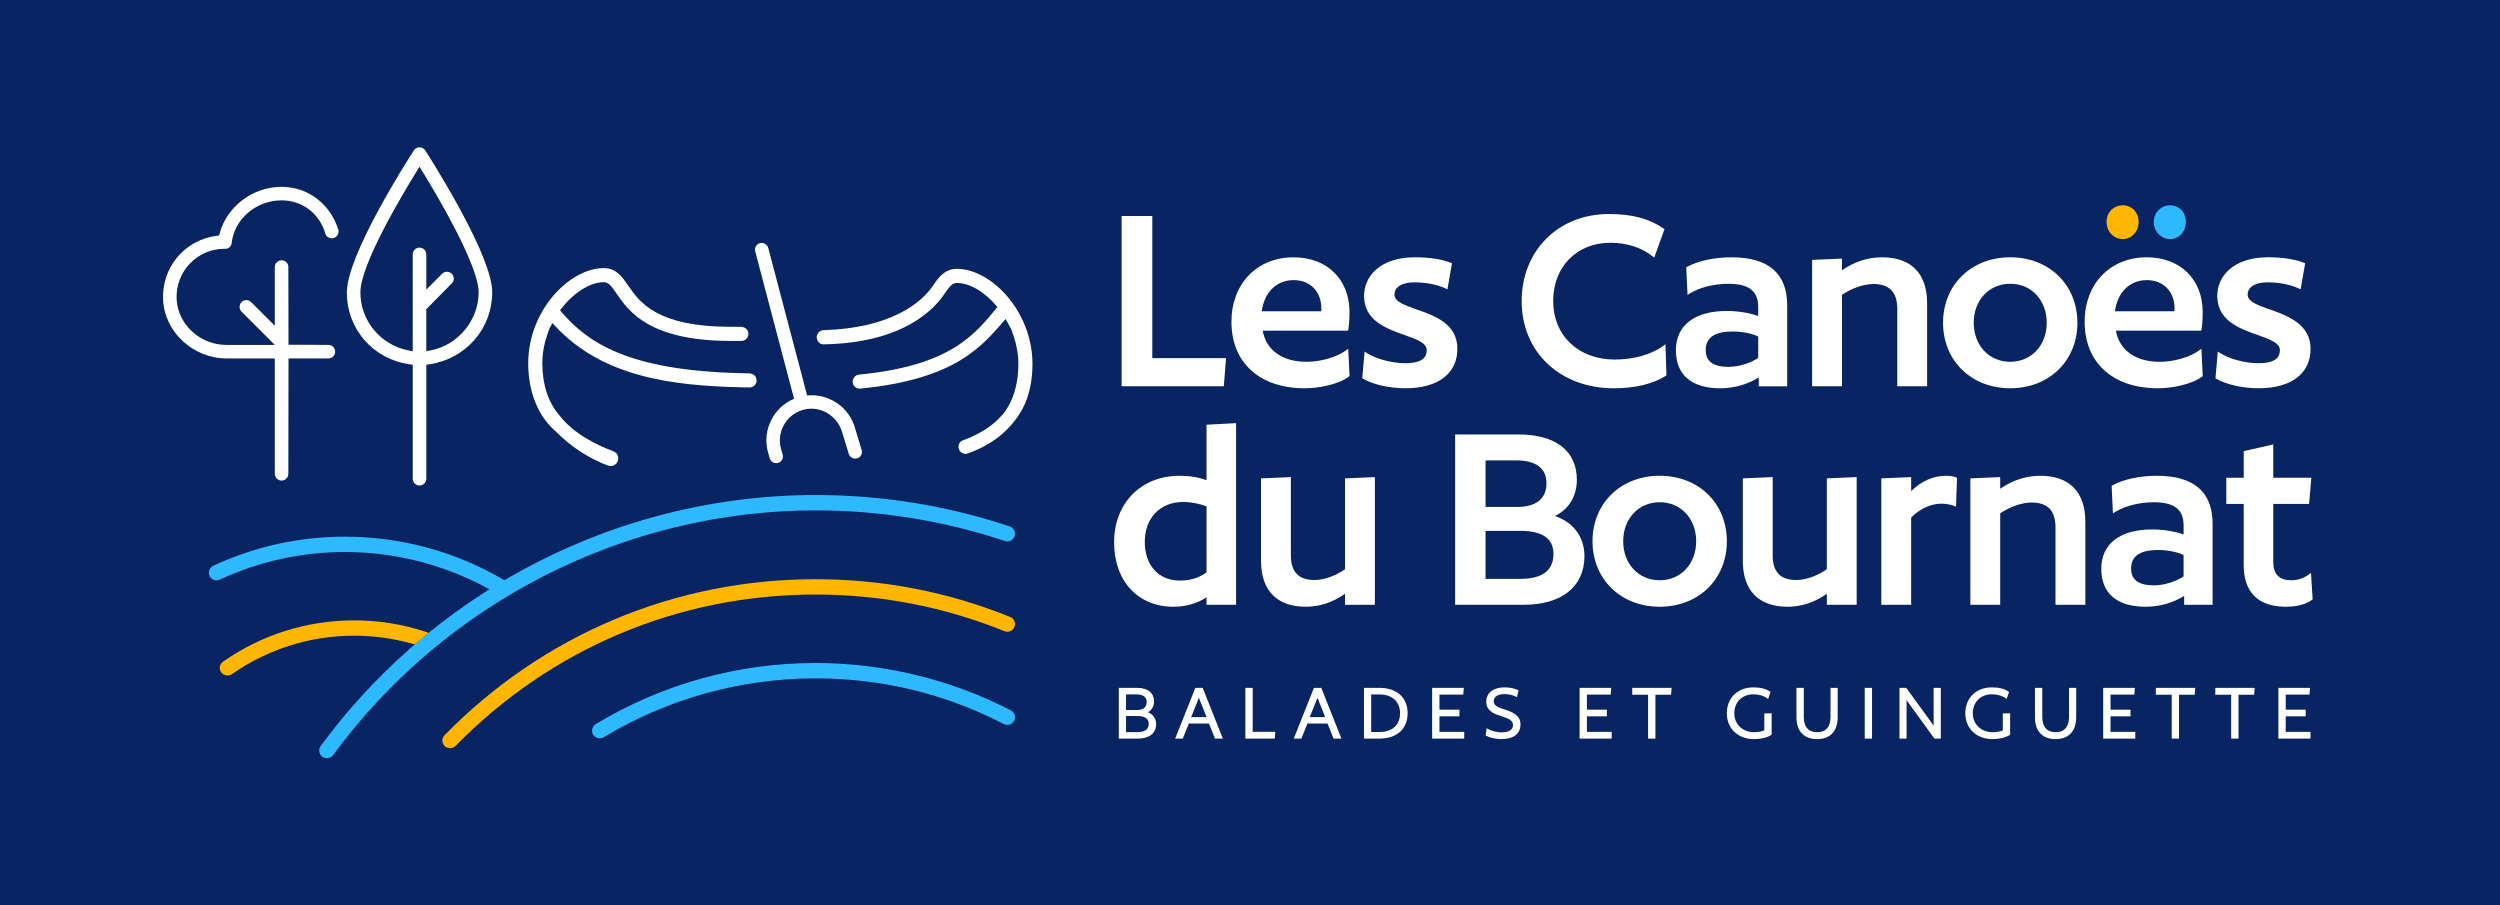 <?xml version="1.0" encoding="UTF-8"?>
<svg xmlns="http://www.w3.org/2000/svg" viewBox="0 0 1850 670">
  <defs>
    <style>
      .cls-1 {
        fill: #082463;
      }

      .cls-1, .cls-2, .cls-3, .cls-4 {
        stroke-width: 0px;
      }

      .cls-2 {
        fill: #2eb9ff;
      }

      .cls-3 {
        fill: #fff;
      }

      .cls-4 {
        fill: #ffb600;
      }
    </style>
  </defs>
  <g id="BG">
    <rect class="cls-1" width="1850" height="670"/>
  </g>
  <g id="IMG">
    <g>
      <g>
        <g>
          <path class="cls-3" d="m587.6,295.08c-15.1,6.35-23.66,23.01-19.37,39.3l1.38,4.78c.62,2.14,2.59,3.6,4.81,3.56h.11c3.23-.06,5.53-3.16,4.65-6.26l-1.3-4.61c-3.49-13.23,5.1-26.84,18.91-29.13,12.04-1.99,23.51,6.04,26.62,17.84l4.63,15.17c.54,1.97,2.24,3.4,4.27,3.6.04,0,.07,0,.11.01,3.43.35,6.15-2.85,5.24-6.19l-4.77-15.8c-4.24-16.08-19.57-26.3-35.61-24.71l-28.71-108.92c-.69-2.61-3.26-4.44-5.91-3.89-2.82.59-4.54,3.41-3.81,6.16l28.75,109.1Z"/>
          <polygon class="cls-3" points="907.28 265.02 852.7 265.02 852.7 159.83 830 159.83 830 285.86 905.62 285.86 907.28 265.02"/>
          <path class="cls-3" d="m965.56,287.32c10.08,0,24.56-2.68,32.56-8.56l.55-.4-.98-20.26-1.89,1.35c-6.94,4.96-18.59,8.29-28.99,8.29-17.83,0-29.83-8.58-32.41-23.03h63.22l.17-1.07c.79-4.97.85-10.96.85-12.67,0-24.26-16.64-40.57-41.4-40.57-27.07,0-45.97,19.59-45.97,47.63,0,30.41,20.8,49.3,54.29,49.3Zm-8.32-80.04c12.3,0,20.56,8.43,20.56,20.98,0,.59,0,1.39-.04,2.06h-44.04c1.82-14.04,10.94-23.03,23.53-23.03Z"/>
          <path class="cls-3" d="m1078.47,258.19c0-18.64-16.77-24.51-30.24-29.23-8.76-3.07-16.33-5.72-16.33-10.9,0-5.71,5.59-9.13,14.95-9.13,8.24,0,16.74,1.67,22.75,4.46l1.5.7,3.37-19.28-.96-.38c-6.61-2.64-15.76-4.04-26.46-4.04-26.01,0-37.65,14.32-37.65,28.51,0,18.43,16.6,24.3,29.93,29.01,8.81,3.12,16.43,5.81,16.43,11.11,0,4.18-1.66,9.75-15.99,9.75-9.68,0-21.28-3.08-28.22-7.49l-1.77-1.13-1.7,19.72.67.41c6.96,4.21,19.5,7.04,31.22,7.04,24.1,0,38.48-10.89,38.48-29.13Z"/>
          <path class="cls-3" d="m1194.24,287.32c15.56,0,29.16-3.25,38.32-9.14l.6-.39-.72-23.1-1.95,1.44c-8.43,6.22-21.75,9.94-35.63,9.94-26.79,0-45.51-17.77-45.51-43.22s17.43-43.22,42.39-43.22c11.91,0,22.93,3.52,31.02,9.92l1.39,1.09,7.58-21.09-.81-.55c-10.8-7.34-23.26-10.62-40.42-10.62-37.36,0-64.47,27.11-64.47,64.47s28.05,64.48,68.22,64.48Z"/>
          <path class="cls-3" d="m1273.03,287.32c10.16,0,20.39-2.91,28.46-8.03v6.58h21.04v-59.9c0-23.6-13.86-35.57-41.19-35.57-12.59,0-24.55,2.56-32.83,7.01l-.7.38.97,20.43,1.84-1.15c6.89-4.3,17.97-7.08,28.23-7.08,15.37,0,22.22,5.31,22.22,17.23v6.62c-5.88-2.2-15.15-3.73-23.05-3.73-24.06,0-37.86,10.62-37.86,29.13s11.98,28.09,32.87,28.09Zm9.15-42c6.97,0,14.12,1.4,18.9,3.68v15.83c-4.74,3.36-13.61,6.65-22.02,6.65-11.32,0-16.82-4.07-16.82-12.45,0-9.22,6.52-13.7,19.94-13.7Z"/>
          <path class="cls-3" d="m1403.98,228.46v57.4h22.08v-61.56c0-21.87-11.82-33.91-33.29-33.91-10.5,0-20.48,3.23-29.71,9.6v-8.62l-22.08.94v93.55h22.08v-67.74c7.77-5.05,16.21-7.94,23.26-7.94,11.88,0,17.65,5.98,17.65,18.27Z"/>
          <path class="cls-3" d="m1487.57,287.32c28.8,0,49.71-20.38,49.71-48.47s-20.91-48.46-49.71-48.46-49.71,20.38-49.71,48.46,20.91,48.47,49.71,48.47Zm0-77.34c15.65,0,27,12.14,27,28.87s-11.36,28.88-27,28.88-27-12.14-27-28.88,11.36-28.87,27-28.87Z"/>
          <path class="cls-2" d="m1605.86,176.92c6.65,0,11.66-5.46,11.66-12.7s-5.01-12.29-11.66-12.29-12.08,5.4-12.08,12.29,5.31,12.7,12.08,12.7Z"/>
          <path class="cls-4" d="m1570.93,176.92c6.54,0,11.66-5.58,11.66-12.7s-5.12-12.29-11.66-12.29c-6.89,0-12.08,5.29-12.08,12.29s5.19,12.7,12.08,12.7Z"/>
          <path class="cls-3" d="m1596.92,287.32c10.07,0,24.56-2.68,32.56-8.56l.55-.4-.98-20.26-1.89,1.35c-6.94,4.96-18.59,8.29-28.99,8.29-17.83,0-29.83-8.58-32.41-23.03h63.22l.17-1.07c.79-4.97.85-10.96.85-12.67,0-24.26-16.64-40.57-41.39-40.57-27.07,0-45.97,19.59-45.97,47.63,0,30.41,20.8,49.3,54.29,49.3Zm-8.32-80.04c12.3,0,20.56,8.43,20.56,20.98,0,.59,0,1.39-.04,2.06h-44.04c1.82-14.04,10.94-23.03,23.53-23.03Z"/>
          <path class="cls-3" d="m1671.13,268.77c-9.68,0-21.28-3.08-28.21-7.49l-1.77-1.13-1.7,19.72.67.41c6.96,4.21,19.5,7.04,31.22,7.04,24.1,0,38.48-10.89,38.48-29.13s-16.77-24.51-30.24-29.23c-8.76-3.07-16.33-5.72-16.33-10.9,0-5.71,5.59-9.13,14.95-9.13,8.24,0,16.74,1.67,22.75,4.46l1.5.7,3.37-19.28-.96-.38c-6.61-2.64-15.76-4.04-26.46-4.04-26.01,0-37.65,14.32-37.65,28.51,0,18.43,16.6,24.3,29.93,29.01,8.81,3.12,16.43,5.81,16.43,11.11,0,4.18-1.66,9.75-15.98,9.75Z"/>
          <path class="cls-3" d="m914.7,447.54v-134.42l-21.87,1.18v41.07c-5.41-2.11-12.55-3.3-19.94-3.3-28.53,0-48.46,20.27-48.46,49.29s18.05,47.63,43.89,47.63c9.1,0,17.52-2.39,24.51-6.95v5.49h21.87Zm-41.6-17.93c-15.77,0-25.96-11.25-25.96-28.66s11.17-29.5,28.46-29.5c5.58,0,12.52,1.34,17.23,3.31v48.84c-5.49,3.99-12.13,6.02-19.73,6.02Z"/>
          <path class="cls-3" d="m1017.4,447.54v-94.49l-22.08.94v67.28c-7.55,5.12-15.57,7.92-22.64,7.92-11.74,0-17.44-5.98-17.44-18.27v-57.87l-22.08.94v61.09c0,21.87,11.75,33.91,33.08,33.91,10.26,0,19.8-3.14,29.08-9.6v8.14h22.08Z"/>
          <path class="cls-3" d="m1150.59,381.83c10.27-4.83,16.28-14.62,16.28-26.83,0-21.29-15.69-33.5-43.06-33.5h-47.01v126.03h50.75c28.14,0,44.93-13.45,44.93-35.99,0-14.18-8.11-25.06-21.9-29.72Zm-51.28-41.16h22.22c15.16,0,22.85,5.73,22.85,17.03s-7.67,17.44-21.6,17.44h-23.47v-34.46Zm25.76,87.69h-25.76v-35.51h25.96c16.13,0,24.3,5.73,24.3,17.03,0,12.26-8.25,18.48-24.51,18.48Z"/>
          <path class="cls-3" d="m1228.17,448.99c28.8,0,49.71-20.38,49.71-48.47s-20.91-48.46-49.71-48.46-49.71,20.38-49.71,48.46,20.91,48.47,49.71,48.47Zm0-77.34c15.65,0,27,12.14,27,28.87s-11.36,28.88-27,28.88-27-12.14-27-28.88,11.36-28.87,27-28.87Z"/>
          <path class="cls-3" d="m1373.93,447.54v-94.49l-22.08.94v67.28c-7.55,5.12-15.57,7.92-22.64,7.92-11.74,0-17.44-5.98-17.44-18.27v-57.87l-22.08.94v61.09c0,21.87,11.75,33.91,33.08,33.91,10.26,0,19.8-3.14,29.08-9.6v8.14h22.08Z"/>
          <path class="cls-3" d="m1447.46,374.94l.71-21.39-.8-.34c-1.57-.67-4.59-1.14-7.36-1.14-9.29,0-18.33,4.02-25.76,11.38v-10.39l-22.08.94v93.55h22.08v-64.58c6.49-6.53,14.71-10.27,22.64-10.27,2.97,0,6.99.81,8.88,1.57l1.68.67Z"/>
          <path class="cls-3" d="m1543.15,447.54v-61.56c0-21.87-11.82-33.91-33.29-33.91-10.5,0-20.48,3.23-29.71,9.6v-8.61l-22.08.94v93.55h22.08v-67.74c7.77-5.05,16.22-7.94,23.26-7.94,11.88,0,17.65,5.98,17.65,18.27v57.4h22.08Z"/>
          <path class="cls-3" d="m1616.28,447.54h21.04v-59.9c0-23.61-13.86-35.57-41.19-35.57-12.59,0-24.55,2.55-32.83,7.01l-.7.38.97,20.43,1.84-1.15c6.89-4.3,17.97-7.08,28.23-7.08,15.37,0,22.22,5.31,22.22,17.23v6.62c-5.87-2.21-15.14-3.74-23.05-3.74-24.06,0-37.86,10.62-37.86,29.13s11.98,28.09,32.87,28.09c10.15,0,20.38-2.9,28.46-8.03v6.58Zm-.42-21.04c-4.74,3.36-13.6,6.65-22.02,6.65-11.31,0-16.82-4.07-16.82-12.45,0-9.21,6.52-13.69,19.94-13.69,6.97,0,14.12,1.4,18.9,3.67v15.83Z"/>
          <path class="cls-3" d="m1691.55,448.99c7.99,0,14.64-1.74,19.24-5.02l.57-.41-1.23-19.68-1.88,1.41c-3.49,2.61-8.06,4.11-12.54,4.11-9.08,0-13.49-4.41-13.49-13.49v-43.01h26.51l1.68-19.38h-28.18v-24.64l-21.88,4.94v19.7h-12.89v19.38h12.89v45.3c0,20.14,10.79,30.79,31.21,30.79Z"/>
          <path class="cls-3" d="m302.91,269.56l2.52.34v84.37c0,2.77,2.25,5.02,5.02,5.02s5.02-2.25,5.02-5.02v-84.34l2.48-.38c26.82-4.07,46.29-26.44,46.29-53.17,0-12.03-8.41-33.46-25-63.69-12.27-22.39-24.46-41.22-24.57-41.39-.93-1.44-2.5-2.3-4.21-2.3s-3.28.86-4.21,2.29c-5.07,7.85-49.58,77.48-49.58,105.09s19.88,49.46,46.25,53.18Zm5.01-142.09h0s2.53-4.09,2.53-4.09l2.49,4.02c9.68,15.75,41.26,68.73,41.26,88.97s-14.83,38.83-35.25,42.85l-3.48.69v-31.12l.15-.15,18.72-18.97c1.94-1.96,1.92-5.14-.03-7.09-.95-.96-2.21-1.48-3.55-1.48h-.22c-1.25.04-2.45.57-3.36,1.48l-11.71,11.71v-26.05c0-2.77-2.25-5.02-5.02-5.02s-5.02,2.25-5.02,5.02v71.68l-3.49-.69c-20.42-4.02-35.25-22.04-35.25-42.85s31.5-73.07,41.22-88.91Z"/>
          <path class="cls-3" d="m203.34,265.26v85.33c0,2.77,2.25,5.03,5.02,5.03s5.02-2.25,5.02-5.03l.11-85.33h29.51c2.77,0,5.02-2.25,5.02-5.02s-2.25-5.02-5.02-5.02l-29.52-.14v-.98l-.1-56.48c0-2.77-2.25-5.02-5.01-5.02s-5.03,2.25-5.03,5.02v43.43l-.9-.89-16.6-16.6c-1.95-1.95-5.12-1.95-7.08,0-.95.94-1.47,2.2-1.47,3.55,0,1.34.52,2.6,1.47,3.55l24.58,24.57h-35.79c-19.71,0-36.25-15.41-36.88-34.36-.31-9.76,3.25-19,10.02-26,6.7-6.92,15.64-10.74,25.18-10.74h.66c.09.02.18.02.26.02,2.32,0,4.41-1.93,4.65-4.3,1.87-17.71,18.08-31.58,36.92-31.58,15.39,0,28.14,9.73,32.46,24.78.6,2.09,2.87,3.49,5.25,3.25,1.48-.16,2.8-.97,3.63-2.22.82-1.25,1.04-2.78.61-4.2-4.68-15.33-16.91-26.99-31.94-30.48l-3.75-.67c-2.31-.33-4.36-.48-6.26-.48-21.08,0-40.3,14.35-45.7,34.13l-.5,1.87-1.92.26c-23.69,3.1-40.7,23.47-39.55,47.39,1.13,23.91,22.31,43.37,47.21,43.37h35.44Z"/>
          <path class="cls-4" d="m747.55,456.54c-45.82-18.53-94.28-27.93-144.04-27.93-104.14,0-201.64,41-274.54,115.44-1.06,1.09-1.64,2.52-1.62,4.03.01,1.52.62,2.94,1.7,4,1.01.99,2.41,1.52,4.06,1.54,1.53-.02,2.98-.61,3.98-1.63,70.75-72.25,165.36-112.04,266.42-112.04,48.29,0,95.32,9.13,139.79,27.12,1.42.56,2.96.55,4.33-.04,1.4-.59,2.49-1.69,3.06-3.1.57-1.41.56-2.96-.04-4.35-.59-1.4-1.69-2.48-3.1-3.06Z"/>
          <path class="cls-2" d="m748.03,525.68c-44.33-22.94-94.31-35.06-144.52-35.06-57.45,0-113.69,15.63-162.64,45.2-1.3.79-2.21,2.04-2.57,3.5-.37,1.48-.14,3,.65,4.3,1.02,1.7,2.89,2.75,4.87,2.75,1.04,0,2.05-.28,2.92-.81,47.16-28.5,101.37-43.57,156.76-43.57,49.09,0,95.96,11.37,139.3,33.8,1.35.69,2.89.82,4.34.36,1.44-.46,2.62-1.45,3.32-2.8,1.44-2.78.34-6.21-2.44-7.66Z"/>
          <path class="cls-2" d="m306.92,476.88l-1.23,1.03-3.91,3.47c-23.99,21.29-45.67,45.05-64.44,70.64-.9,1.23-1.27,2.74-1.03,4.23.23,1.5,1.03,2.82,2.24,3.71,2.43,1.78,6.16,1.21,7.96-1.22,83.16-113.37,216.62-181.05,357-181.05,47.88,0,95.02,7.63,140.11,22.66,1.45.47,2.99.37,4.33-.3,1.36-.68,2.37-1.83,2.84-3.24.5-1.49.39-3.03-.29-4.39-.68-1.36-1.84-2.37-3.28-2.85-46.25-15.43-94.6-23.25-143.72-23.25-80.56,0-160.18,21.81-230.26,63.07-35.61-21.1-76.37-32.25-117.89-32.25-33.98,0-66.79,7.24-97.5,21.52-1.37.64-2.42,1.78-2.95,3.2-.51,1.43-.45,2.97.19,4.34,1.31,2.83,4.7,4.07,7.56,2.75,29.2-13.58,60.39-20.46,92.7-20.46,36.23,0,72.2,9.03,104.05,26.11l2.77,1.5-2.01,1.23-4,2.6c-13.35,8.67-26.43,18.19-38.9,28.29l-.21.17-10.14,8.47Z"/>
          <path class="cls-3" d="m410.93,318.96h.01c11.41,11.53,24.52,20.13,38.99,25.58,1.73.65,3.6.42,5.13-.64,1.54-1.06,2.46-2.82,2.46-4.69,0-2.39-1.45-4.46-3.69-5.3-12.57-4.69-29.69-13.11-39.87-26.61-8.25-9.37-12.62-22.69-12.62-38.52,0-7.02,1.24-14.14,3.68-21.18l1.55-4.46,2.22-4.08,2.19,2.35c35.07,37.71,86.71,44,137.3,45.18l6.29.13c1.69.04,3.25-.71,4.27-2.06,1.17-1.54,1.39-3.54.58-5.33-.81-1.79-2.78-2.98-5.03-3.04l-5.87-.14c-83.91-1.95-113.38-22.73-132.72-44.88l-1.34-1.58c9.33-12.73,21.85-20.85,32.36-20.85,3.52,0,5.46,2.61,9.52,8.5,9,13.07,24.07,34.94,84.61,34.94h7.68c1.69,0,3.23-.79,4.23-2.16,1.13-1.57,1.31-3.57.46-5.35-.84-1.78-2.83-2.93-5.06-2.93h-7.31c-55.06,0-67.67-18.31-76.02-30.43-4.61-6.7-8.96-13.02-18.12-13.02-25.33,0-55.92,31.4-55.92,70.39,0,21.02,7.11,38.84,20.03,50.18Z"/>
          <path class="cls-3" d="m708.1,198.97c-9.18,0-13.52,6.32-18.11,13.01-8.5,12.36-31.44,30.93-80.49,32.33-1.61.05-3.09.8-4.05,2.07-.97,1.26-1.3,2.86-.92,4.4.58,2.41,2.49,4.03,4.74,4.03.1,0,.15,0,.2,0,59.84-1.05,82.14-26.76,89.12-36.9,4.05-5.89,6-8.5,9.52-8.5,9.64,0,20.97,6.82,29.97,17.76-16.69,20.41-34.59,43.44-102.4,50.04-1.63.16-3.07,1.05-3.94,2.46-.86,1.39-1.02,3.07-.42,4.61.82,2.11,2.9,3.44,5.16,3.31,71.49-7.02,90.57-31.86,107.69-51.56h0s4.19,7.69,4.19,7.69l1.56,4.48c2.43,7.04,3.67,14.16,3.67,21.15,0,12.49-2.7,23.3-7.76,31.86h0c-.15.25-.31.5-.46.74-.95,1.53-1.96,3-3.06,4.38-.21.19-.41.39-.59.61-.02.02-.21.26-.58.67-7.52,8.56-16.57,12.81-16.57,12.81h0c-3.45,1.93-7.41,3.79-11.87,5.35-2.91,1.02-4.27,4.37-2.88,7.13.02.03.03.06.05.1,1.16,2.31,3.86,3.39,6.31,2.53,8.73-3.04,15.77-7.09,21.1-10.91,6-4.44,17.18-14.32,22.7-29.61,2.65-7.73,4.04-16.38,4.04-25.67,0-38.99-30.59-70.39-55.91-70.39Z"/>
        </g>
        <path class="cls-4" d="m306.92,476.88l-2.91-.8c-13.66-3.76-27.74-5.66-41.85-5.66-32.58,0-63.9,9.85-90.57,28.49-1.16.81-2.7,1.13-4.24.86-1.52-.27-2.86-1.1-3.68-2.27-.87-1.24-1.2-2.75-.94-4.24.27-1.49,1.1-2.79,2.35-3.66,28.59-19.98,62.16-30.54,97.08-30.54,18.21,0,36.2,2.91,53.48,8.66.51.17.99.4,1.41.69l-10.14,8.47Z"/>
      </g>
      <g>
        <path class="cls-3" d="m849.42,527.08c2.89-1.56,4.54-4.44,4.54-7.92,0-6.54-4.51-10.14-12.69-10.14h-13.36v37.55h14.15c8.44,0,13.48-3.99,13.48-10.68,0-4.12-2.23-7.33-6.12-8.82Zm-16.15-13.24h7.39c5.3,0,7.88,1.88,7.88,5.75s-2.6,5.81-7.33,5.81h-7.94v-11.56Zm8.24,27.93h-8.24v-11.92h8.3c5.71,0,8.49,1.9,8.49,5.81,0,4.11-2.8,6.11-8.55,6.11Z"/>
        <path class="cls-3" d="m890.01,509.02h-5.46l-14.64,36.86-.28.69h5.65l4.44-11.14h14.93l4.27,10.7.18.44h5.83l-14.75-37.11-.17-.45Zm-8.57,21.67l5.03-12.49c.29-.74.52-1.37.72-1.97.19.59.42,1.22.72,1.97l4.97,12.49h-11.43Z"/>
        <polygon class="cls-3" points="926.99 509.02 921.57 509.02 921.57 546.58 943.31 546.58 943.72 541.59 943.73 541.52 926.99 541.52 926.99 509.02"/>
        <path class="cls-3" d="m977.76,509.02h-5.46l-14.64,36.86-.28.69h5.65l4.44-11.14h14.93l4.27,10.7.18.44h5.83l-14.75-37.11-.18-.44Zm-8.56,21.67l5.03-12.49c.29-.75.52-1.38.72-1.96.2.59.43,1.22.72,1.97l4.97,12.49h-11.43Z"/>
        <path class="cls-3" d="m1020.8,509.02h-11.47v37.55h11.47c12.86,0,20.85-7.19,20.85-18.78s-7.99-18.78-20.85-18.78Zm0,32.68h-6.11v-27.81h6.11c9.4,0,15.24,5.33,15.24,13.9s-5.7,13.9-15.24,13.9Z"/>
        <polygon class="cls-3" points="1065.2 530.09 1079.99 530.09 1079.99 525.15 1065.2 525.15 1065.2 514.02 1082.79 514.02 1083.21 509.09 1083.22 509.02 1059.78 509.02 1059.78 546.58 1083.52 546.58 1083.52 541.58 1065.2 541.58 1065.2 530.09"/>
        <path class="cls-3" d="m1113.53,525.08l-.06-.02s-.03-.01-.05-.02h0c-4.32-1.42-8.05-2.65-8.05-6.07s2.97-5.32,7.94-5.32c3,0,6.46.76,8.42,1.86l.81.45,1.18-4.98v-.05s-.46-.26-.46-.26c-2.36-1.27-6.11-2.03-10.01-2.03-8.15,0-13.42,4.15-13.42,10.56,0,7.19,6.15,9.19,11.57,10.95,4.22,1.37,8.21,2.67,8.21,6.27,0,4.55-4.58,5.51-8.42,5.51-4.27,0-8.15-1.36-10.18-2.52l-.91-.53-.68,5.31v.04s.41.23.41.23c2.65,1.5,7.09,2.46,11.3,2.46,8.92,0,14.03-3.96,14.03-10.87s-6.16-9.21-11.62-11Z"/>
        <polygon class="cls-3" points="1174.32 530.09 1189.11 530.09 1189.11 525.15 1174.32 525.15 1174.32 514.02 1191.91 514.02 1192.33 509.09 1192.33 509.02 1168.9 509.02 1168.9 546.58 1192.64 546.58 1192.64 541.58 1174.32 541.58 1174.32 530.09"/>
        <polygon class="cls-3" points="1207.85 514.08 1219.59 514.08 1219.59 546.58 1225.01 546.58 1225.01 514.08 1236.58 514.08 1237 509.09 1237 509.02 1207.85 509.02 1207.85 514.08"/>
        <path class="cls-3" d="m1305.58,540.49c-2.02.85-4.76,1.34-7.51,1.34-8.51,0-14.7-5.9-14.7-14.02s5.69-14.03,14.15-14.03c3.97,0,7.74,1.08,10.1,2.9l.77.6,1.83-5.15.02-.04-.44-.31c-3.1-2.15-6.94-3.11-12.45-3.11-11.49,0-19.51,7.87-19.51,19.14s8.27,19.14,20.11,19.14c5.13,0,9.56-1.07,12.82-3.08l.24-.15v-15.91l-5.42.16v12.52Z"/>
        <path class="cls-3" d="m1354.58,530.48c0,7.42-3.42,11.35-9.89,11.35s-9.89-3.92-9.89-11.35v-21.46h-5.42v21.82c0,10.23,5.56,16.1,15.25,16.1s15.25-5.87,15.25-16.1v-21.82h-5.3v21.46Z"/>
        <rect class="cls-3" x="1379.89" y="509.02" width="5.42" height="37.55"/>
        <path class="cls-3" d="m1430.89,537.08c-.44-.68-.91-1.38-1.41-2.09l-18.68-25.76-.15-.21h-5.02v37.55h5.24v-28.5c.44.67.93,1.38,1.47,2.11l18.98,26.18.15.21h4.72v-37.55h-5.3v28.06Z"/>
        <path class="cls-3" d="m1482.07,540.49c-2.03.85-4.76,1.34-7.51,1.34-8.51,0-14.69-5.9-14.69-14.02s5.69-14.03,14.15-14.03c3.97,0,7.74,1.08,10.1,2.9l.77.59,1.84-5.19-.44-.31c-3.1-2.15-6.94-3.11-12.45-3.11-11.49,0-19.51,7.87-19.51,19.14s8.27,19.14,20.12,19.14c5.13,0,9.56-1.07,12.81-3.08l.24-.15v-15.91l-5.42.16v12.52Z"/>
        <path class="cls-3" d="m1531.07,530.48c0,7.42-3.42,11.35-9.89,11.35s-9.89-3.92-9.89-11.35v-21.46h-5.42v21.82c0,10.23,5.56,16.1,15.25,16.1s15.25-5.87,15.25-16.1v-21.82h-5.3v21.46Z"/>
        <polygon class="cls-3" points="1561.8 530.09 1576.59 530.09 1576.59 525.15 1561.8 525.15 1561.8 514.02 1579.4 514.02 1579.81 509.09 1579.82 509.02 1556.38 509.02 1556.38 546.58 1580.12 546.58 1580.12 541.58 1561.8 541.58 1561.8 530.09"/>
        <polygon class="cls-3" points="1595.33 514.08 1607.08 514.08 1607.08 546.58 1612.5 546.58 1612.5 514.08 1624.07 514.08 1624.48 509.09 1624.49 509.02 1595.33 509.02 1595.33 514.08"/>
        <polygon class="cls-3" points="1639.33 514.08 1651.08 514.08 1651.08 546.58 1656.5 546.58 1656.5 514.08 1668.07 514.08 1668.48 509.09 1668.49 509.02 1639.33 509.02 1639.33 514.08"/>
        <polygon class="cls-3" points="1691.43 541.58 1691.43 530.09 1706.22 530.09 1706.22 525.15 1691.43 525.15 1691.43 514.02 1709.02 514.02 1709.44 509.09 1709.44 509.02 1686.01 509.02 1686.01 546.58 1709.75 546.58 1709.75 541.58 1691.43 541.58"/>
      </g>
    </g>
  </g>
</svg>